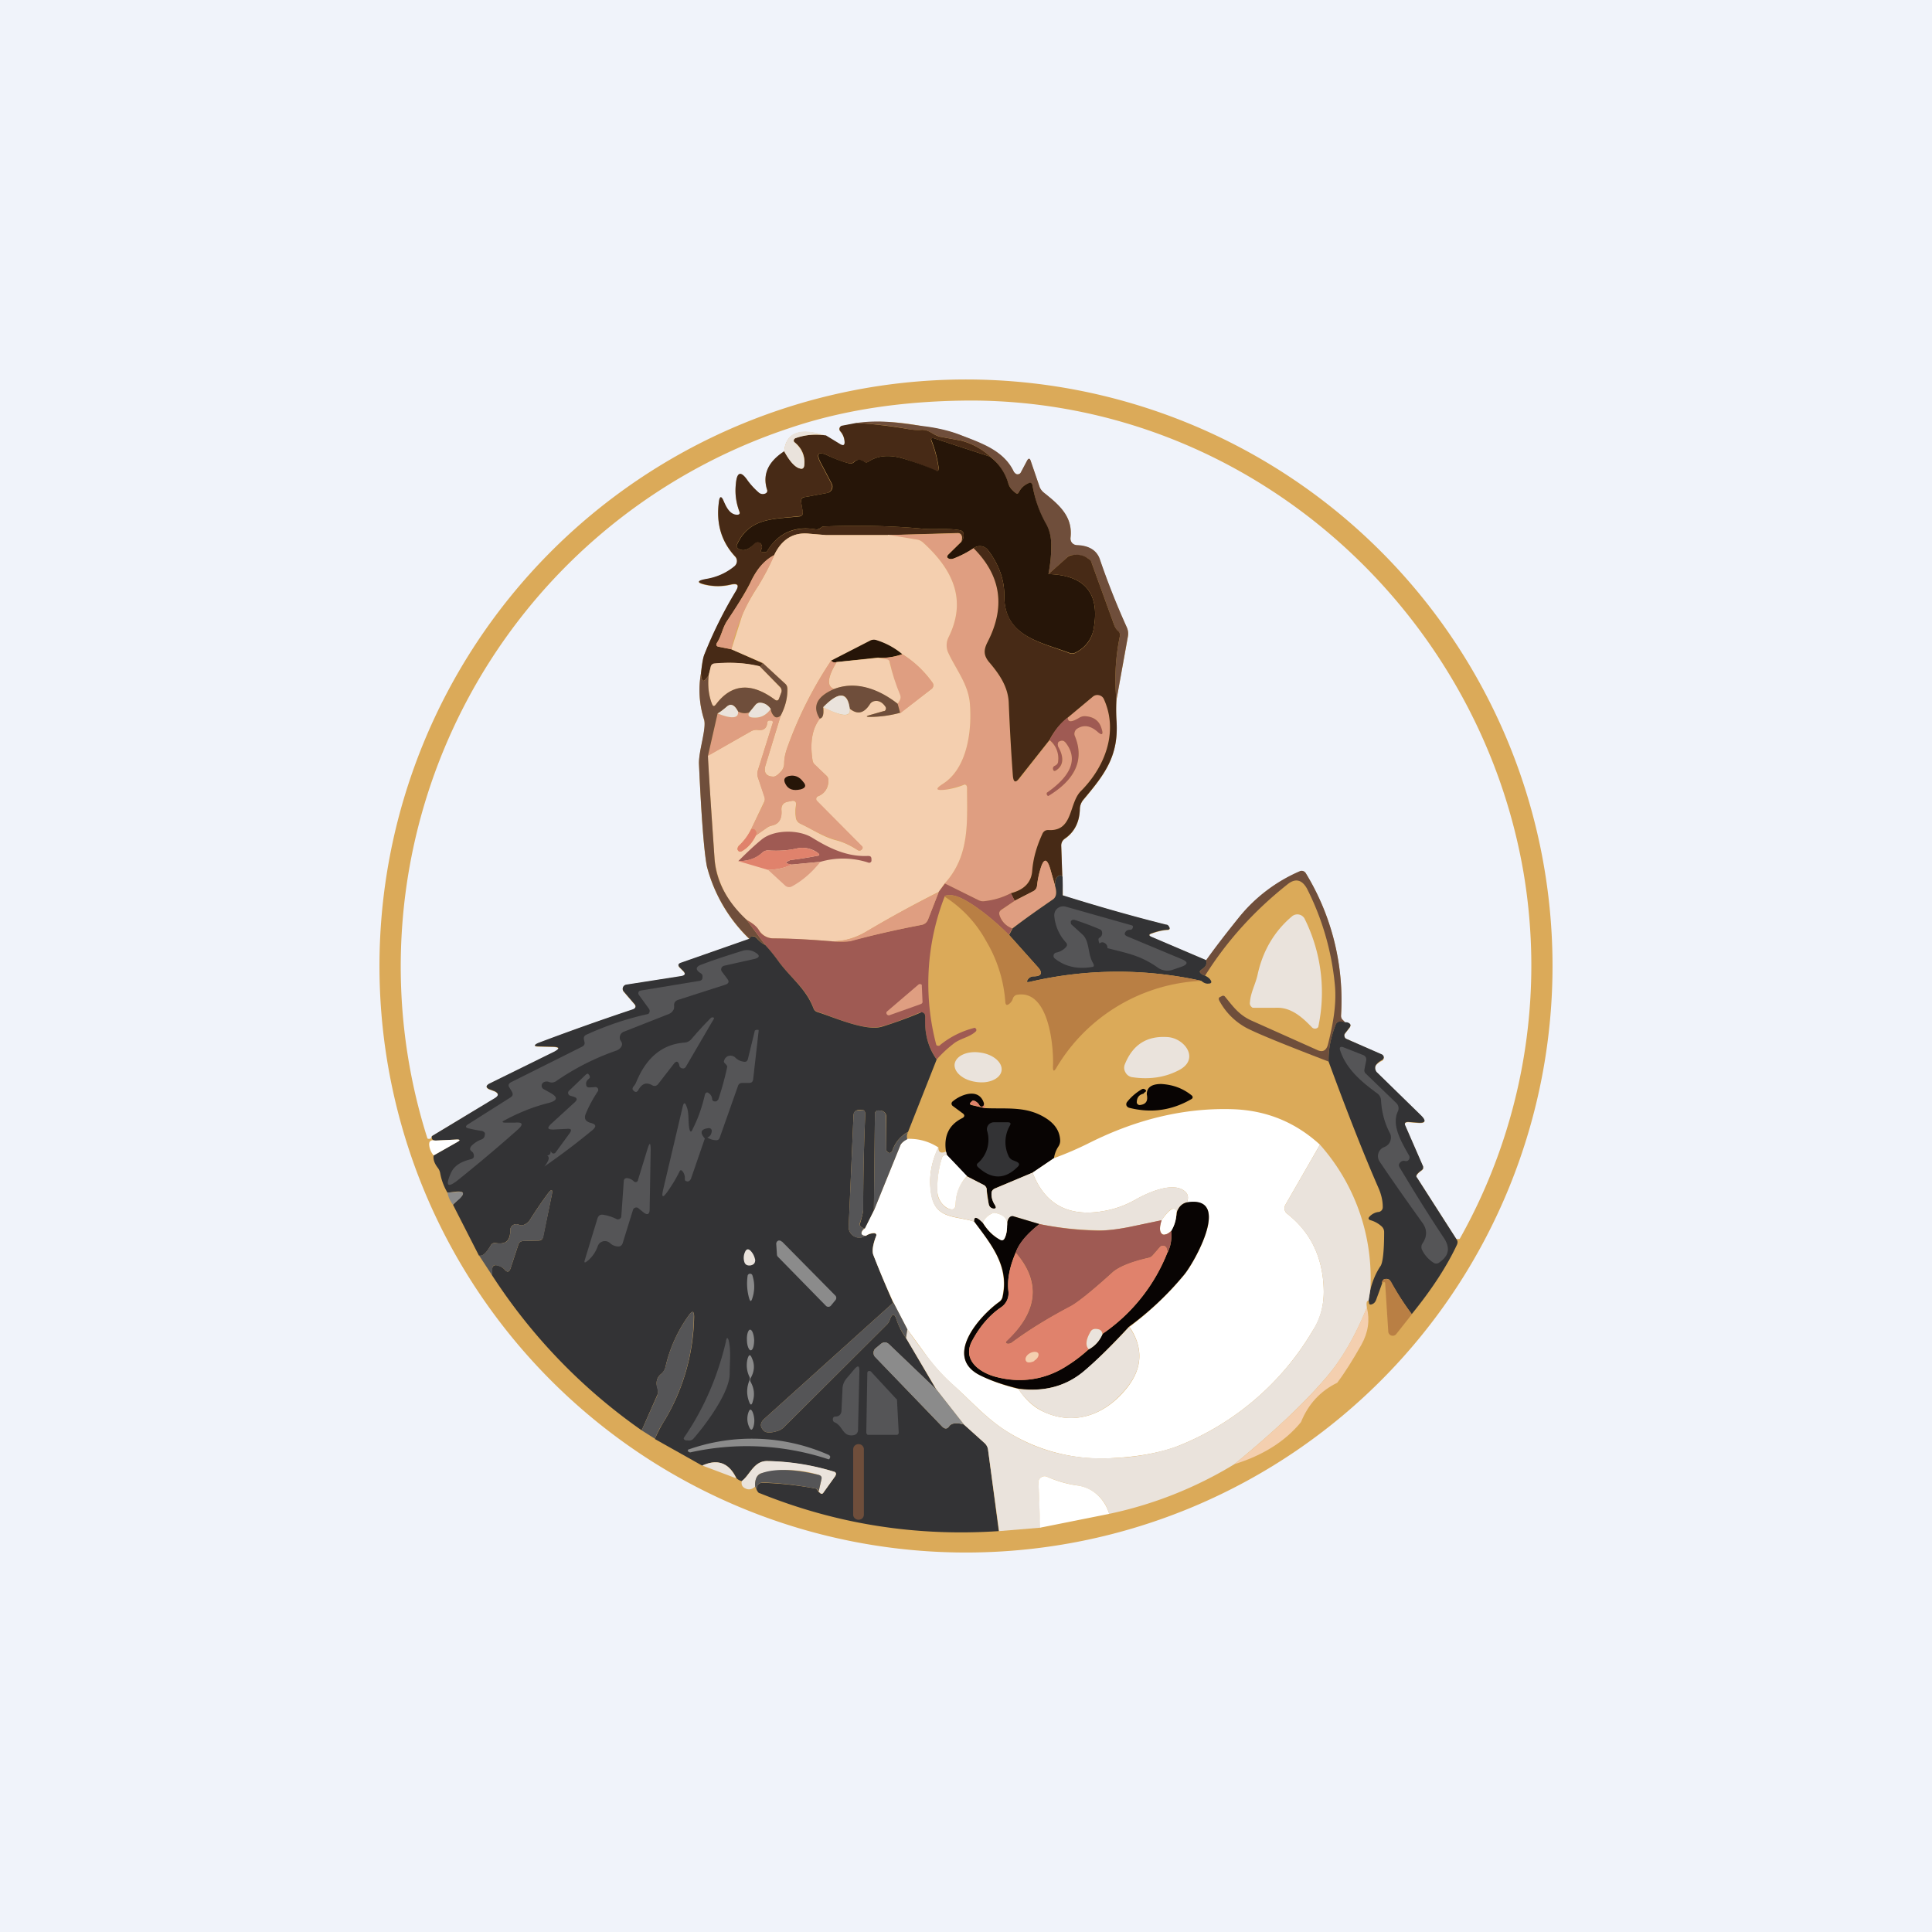 <!-- by TradingView --><svg width="56" height="56" viewBox="0 0 56 56" xmlns="http://www.w3.org/2000/svg"><path fill="#F0F3FA" d="M0 0h56v56H0z"/><path fill-rule="evenodd" d="M21.6 43.75a17 17 0 1 0 12.8-31.5 17 17 0 0 0-12.8 31.5Zm19.47-9.62 1.14 1.78a.27.27 0 0 0 .1 0 16.16 16.16 0 0 0 1.85-10.62c-1.3-7.59-7.91-13.63-15.95-13.68-1.96 0-3.74.26-5.33.8A16.44 16.44 0 0 0 12.39 33a.1.1 0 0 0 .05.01c.04 0 .06-.02.07-.07l1.83-1.1c.12-.07.12-.14 0-.2l-.16-.06c-.1-.05-.1-.1 0-.16l1.89-.93c.16-.09.15-.13-.03-.14l-.42-.01c-.15 0-.15-.04-.02-.1.9-.34 1.8-.66 2.73-.97.1-.03.12-.1.05-.17l-.3-.35a.12.12 0 0 1 .01-.17.12.12 0 0 1 .06-.03l1.6-.25c.11-.02.13-.07.05-.15l-.09-.09c-.07-.07-.06-.12.04-.15l1.97-.69a4.48 4.48 0 0 1-1.23-2.1c-.08-.41-.16-1.41-.23-2.98 0-.17.04-.4.09-.62.05-.26.1-.51.06-.65a2.8 2.8 0 0 1-.09-1.36c.03-.27.06-.45.1-.54.26-.65.56-1.25.91-1.83.1-.17.06-.23-.14-.19a1.6 1.6 0 0 1-.72.01c-.29-.06-.28-.12 0-.17.3-.05.58-.17.82-.37a.2.2 0 0 0 .07-.14.19.19 0 0 0-.05-.14c-.4-.43-.56-.96-.47-1.6.02-.15.07-.16.13-.02v.01c.08.16.18.4.39.4.07 0 .1-.03.07-.1-.1-.27-.13-.53-.1-.8.03-.35.15-.38.35-.08.1.13.2.24.33.35.05.03.1.04.16.02s.08-.07.06-.13c-.13-.44.04-.8.5-1.1.05-.55.45-.7 1.2-.46l.42.25c.1.06.14.03.13-.08a.5.5 0 0 0-.13-.3.1.1 0 0 1-.02-.09.1.1 0 0 1 .07-.06l.42-.08a5.83 5.83 0 0 1 1.93.09 4.8 4.8 0 0 1 1.21.3c.57.23 1.16.45 1.43 1.03a.1.1 0 0 0 .1.06l.05-.01a.1.1 0 0 0 .05-.04l.17-.32c.05-.1.09-.1.12 0l.26.76c.03.06.06.11.12.15.44.35.84.69.77 1.3a.2.2 0 0 0 .04.15.2.2 0 0 0 .15.07c.3.01.56.12.66.41.23.7.5 1.35.78 1.97.04.09.05.18.03.28l-.33 1.83c-.01.18-.01.37 0 .56.08 1.05-.33 1.58-.96 2.33a.44.44 0 0 0-.1.27c-.01.38-.16.67-.44.86a.23.23 0 0 0-.1.2l.05 1.44c.95.3 1.95.59 3 .85.03 0 .05.02.07.05.04.06.03.1-.05.1-.15.01-.3.05-.44.1-.1.03-.1.07 0 .11l1.58.67c.3-.42.62-.84.95-1.25a4.62 4.62 0 0 1 1.76-1.33.14.14 0 0 1 .17.06 7.07 7.07 0 0 1 1.02 4.13c0 .04.01.07.03.1l.1.1h.09c.06.04.07.08.03.14l-.14.18a.1.1 0 0 0 .04.14l1.03.46a.1.1 0 0 1 .06.09.1.1 0 0 1-.05.09.53.53 0 0 0-.17.12.15.15 0 0 0-.03.1c0 .04.02.08.04.11l1.29 1.26c.16.16.13.23-.1.21l-.27-.02c-.1 0-.12.04-.08.12l.51 1.17v.06l-.03.04c-.14.1-.19.17-.15.22Z" fill="#DBAA59"/><path d="M32.36 20.29a6.13 6.13 0 0 1 .1-1.85c.01-.05 0-.1-.05-.14a.45.45 0 0 1-.11-.17l-.66-1.82a.26.26 0 0 0-.1-.12.65.65 0 0 0-.46-.1c-.05 0-.1.02-.14.06l-.55.49c.05-.27.08-.52.08-.77.01-.26-.04-.49-.15-.67-.2-.35-.32-.72-.39-1.12-.01-.08-.06-.1-.13-.07a.55.55 0 0 0-.27.26c-.02.04-.05.05-.09.02a.53.53 0 0 1-.21-.27c-.1-.31-.27-.57-.52-.78a2 2 0 0 0-.85-.47l-.6-.11c-.22-.05-.32-.21-.55-.2-.12.01-.25 0-.37-.02-.5-.1-1.01-.15-1.52-.18.73-.1 1.27 0 1.93.09.42.05.8.14 1.12.27.6.23 1.24.45 1.52 1.06l.04.04a.1.1 0 0 0 .16-.03l.17-.32c.05-.1.09-.1.12 0l.26.76c.03.06.07.11.12.15.44.35.84.69.77 1.3a.2.2 0 0 0 .04.15.2.2 0 0 0 .15.07c.3.01.56.12.66.41.24.7.5 1.35.78 1.97.04.09.05.18.03.28l-.33 1.83Z" fill="#6F4E3B"/><path d="M24.82 12.26c.51.03 1.01.09 1.52.18.12.02.25.03.37.02.23-.01.33.15.54.2l.6.11a2 2 0 0 1 .86.47l-1.62-.53c-.1-.03-.12 0-.09.08a3.5 3.5 0 0 1 .21.82.07.07 0 0 1-.05.04h-.04a8.45 8.45 0 0 0-.98-.37c-.37-.1-.69-.08-.97.1-.04.03-.08.03-.13 0-.1-.07-.2-.07-.3.02a.14.14 0 0 1-.13.03c-.2-.05-.39-.12-.58-.21-.32-.16-.4-.08-.23.23l.3.57a.19.19 0 0 1-.13.27l-.65.12c-.07 0-.1.05-.1.13l.05.3c0 .08-.02.12-.1.12-.74.09-1.44.04-1.8.8-.03.07-.02.11.04.15.18.1.34-.03.46-.16a.12.12 0 0 1 .1-.04.12.12 0 0 1 .08.05c.04.05.05.1.02.16-.03.05-.02.08.04.08h.05c.03.01.06 0 .08-.03.31-.51.78-.72 1.4-.63.06.02.12 0 .16-.05a.12.12 0 0 1 .08-.03c.98-.04 1.91-.02 2.8.06.39.04.78-.02 1.15.05a.13.13 0 0 1 .1.1c.01.1-.01.17-.07.24a.3.3 0 0 0 .02-.16c-.01-.06-.05-.1-.12-.1l-2.02.06h-1.8l-.48-.04c-.46-.05-.8.16-1.02.62-.28.15-.51.41-.69.8a11 11 0 0 1-.67 1.1c-.14.21-.16.42-.29.63-.05.07-.03.12.06.13l.35.07.9.4c-.02.06-.05.09-.08.1-.42-.11-.86-.13-1.31-.08-.06 0-.1.04-.11.1l-.06.24-.08.1c-.05.07-.1.07-.12-.01a.5.5 0 0 1-.02-.17c.03-.27.06-.45.1-.54.26-.65.56-1.25.91-1.83.1-.17.06-.23-.14-.19a1.6 1.6 0 0 1-.72.01c-.28-.06-.28-.12 0-.17.3-.05.58-.17.82-.37a.2.2 0 0 0 .07-.14.19.19 0 0 0-.05-.14c-.4-.43-.56-.96-.47-1.6.02-.15.07-.16.13-.02.07.16.17.4.39.41.07 0 .1-.03.07-.1-.1-.27-.13-.53-.1-.8.03-.35.15-.38.35-.08.1.13.2.24.33.35.05.03.1.04.16.02s.09-.07.06-.13c-.13-.44.04-.8.5-1.1.17.3.32.47.46.5.07.02.1 0 .12-.08a.7.7 0 0 0-.28-.68.08.08 0 0 1-.02-.07.08.08 0 0 1 .05-.05c.25-.1.55-.12.88-.08l.41.25c.1.06.14.03.13-.08a.5.5 0 0 0-.13-.3.1.1 0 0 1 .05-.15l.42-.08Z" fill="#472A16"/><path d="M23.94 12.62a1.8 1.8 0 0 0-.88.08.08.08 0 0 0-.05.1l.02.02c.22.19.31.42.28.68-.01.07-.05.1-.12.08-.14-.03-.3-.2-.46-.5.05-.55.45-.7 1.2-.46Z" fill="#EAE3DC"/><path d="M28.7 13.24c.26.2.44.47.53.78.03.1.1.19.21.27.04.03.07.02.09-.02a.55.55 0 0 1 .27-.26c.07-.04.12-.01.13.07.07.4.2.77.4 1.12.1.18.15.4.14.67 0 .25-.03.5-.08.77 1.04.03 1.48.54 1.32 1.53a.95.95 0 0 1-.55.75.2.2 0 0 1-.17 0c-.87-.32-1.9-.49-1.88-1.67 0-.44-.15-.88-.47-1.3a.29.29 0 0 0-.16-.11.31.31 0 0 0-.26.05c-.18.12-.37.22-.58.3-.06.02-.1.02-.14 0-.06-.03-.06-.07-.01-.12l.37-.36a.29.29 0 0 0 .07-.23.12.12 0 0 0-.1-.11c-.37-.07-.76-.01-1.14-.05-.9-.08-1.83-.1-2.8-.06a.12.12 0 0 0-.09.03.18.18 0 0 1-.17.05c-.61-.1-1.08.12-1.39.63-.02.03-.05.04-.08.03h-.05c-.06 0-.07-.03-.04-.08.03-.06.02-.11-.02-.16a.12.12 0 0 0-.18 0c-.12.12-.28.25-.46.15-.06-.04-.07-.08-.04-.14.36-.77 1.06-.72 1.8-.8.08-.01.1-.05.1-.12l-.05-.3c0-.09.03-.13.1-.14l.65-.12a.2.2 0 0 0 .14-.1.19.19 0 0 0 0-.17l-.3-.57c-.17-.31-.1-.39.22-.23.2.09.39.16.58.21.05.02.1 0 .14-.03.09-.09.19-.1.3-.02.04.03.08.03.12 0 .28-.18.6-.2.97-.1a8.45 8.45 0 0 1 1.02.37.07.07 0 0 0 .05-.04v-.04a3.5 3.5 0 0 0-.2-.78c-.04-.09-.01-.11.08-.08l1.62.53Z" fill="#261508"/><path d="m27.86 15.7-.37.37c-.05.05-.05.09 0 .12.04.02.1.02.15 0 .21-.08.4-.18.58-.3.8.8.93 1.71.4 2.73-.11.22-.11.37.04.56.3.35.57.73.58 1.21.03.74.07 1.44.12 2.11.02.18.08.2.2.06l.86-1.1c.2.17.28.37.25.6 0 .07-.04.11-.1.14-.03.01-.05.04-.05.08 0 .07.04.08.1.05.26-.17.18-.47.05-.69a.1.1 0 0 1-.01-.06c0-.05.02-.08.05-.1.07-.03.13-.01.18.05.47.6-.09 1.13-.54 1.45-.02 0-.02.03 0 .05l.02.03h.02c.8-.47 1.05-1.05.76-1.73a.16.16 0 0 1 0-.11.17.17 0 0 1 .06-.1c.2-.12.4-.1.6.08.13.13.18.1.12-.08-.06-.22-.22-.34-.46-.36a.3.3 0 0 0-.18.04c-.23.14-.34.14-.34 0l.73-.61a.2.2 0 0 1 .17-.05.2.2 0 0 1 .14.11c.44.95.04 1.97-.66 2.68-.35.35-.22 1.16-.92 1.13-.04 0-.08 0-.12.03a.2.2 0 0 0-.08.09c-.16.34-.26.7-.29 1.05-.03.34-.23.56-.62.66-.25.13-.5.2-.76.23-.06.01-.11 0-.16-.02l-1-.49c.74-.8.65-1.8.65-2.79a.08.08 0 0 0-.03-.07.09.09 0 0 0-.08 0c-.17.06-.34.1-.52.14-.28.04-.3-.02-.07-.17.71-.45.85-1.55.78-2.35-.05-.53-.4-.97-.62-1.44a.52.52 0 0 1 0-.45c.55-1.1.12-1.98-.74-2.76a.33.33 0 0 0-.17-.08l-.84-.13 2.02-.05c.07 0 .1.03.12.1 0 .04 0 .09-.02.15Z" fill="#DF9E81"/><path d="m25.74 15.5.84.14c.07.01.12.04.17.08.86.78 1.29 1.66.74 2.76a.52.52 0 0 0 0 .45c.22.47.57.9.62 1.44.07.8-.07 1.9-.78 2.35-.23.15-.21.2.07.17a2.27 2.27 0 0 0 .56-.15.08.08 0 0 1 .06.04l.01.04c0 1 .09 1.98-.65 2.79l-.17.24c-.73.37-1.44.76-2.13 1.17-.36.2-.74.3-1.15.25-.51-.04-1.02-.06-1.52-.07a.5.5 0 0 1-.41-.24.92.92 0 0 0-.35-.29 2.7 2.7 0 0 1-.94-1.8l-.2-2.96 1.27-.72a.32.32 0 0 1 .2-.03c.16.02.25-.06.26-.22a.06.06 0 0 1 .02-.04.06.06 0 0 1 .05-.02h.05a.05.05 0 0 1 .04.03.05.05 0 0 1 0 .04l-.43 1.37a.33.33 0 0 0 0 .22l.19.55c.02.06.01.12-.02.17l-.37.78c-.09.18-.2.34-.36.48a.12.12 0 0 0-.03.06.1.1 0 0 0 0 .05c.03.06.07.07.12.04.18-.1.31-.25.4-.45l.32-.22a.4.4 0 0 1 .15-.07c.21-.04.3-.2.28-.46 0-.12.05-.2.17-.23l.1-.02c.12-.03.17.02.15.13-.02.11-.02.24 0 .37a.23.23 0 0 0 .14.16c.34.16.64.37 1 .47.22.05.43.15.65.29.03.02.07.02.1 0 .05-.04.06-.08.01-.12l-1.29-1.3a.08.08 0 0 1-.02-.08.08.08 0 0 1 .05-.06.46.46 0 0 0 .3-.47c0-.05-.02-.1-.06-.13l-.32-.3a.25.25 0 0 1-.08-.16c-.08-.52 0-.92.22-1.2.08 0 .11-.12.1-.32.55.28.8.3.76.04.22.18.41.14.58-.13a.2.2 0 0 1 .14-.09c.12-.02.23.04.32.16a.09.09 0 0 1 .01.08.09.09 0 0 1-.06.05l-.42.12c-.1.03-.1.04 0 .05.3 0 .6-.04.9-.12l.9-.69a.13.13 0 0 0 .03-.18 3.12 3.12 0 0 0-.88-.83 2.1 2.1 0 0 0-.76-.4.23.23 0 0 0-.17.01l-1.13.58a11.4 11.4 0 0 0-1.28 2.55c-.05.15-.08.29-.08.42 0 .09-.03.16-.08.23-.1.11-.18.17-.25.16-.2-.01-.27-.13-.21-.33l.44-1.44c.14-.27.2-.53.2-.78a.21.21 0 0 0-.08-.15l-.65-.6-.9-.39.31-.97c.08-.21.23-.5.47-.87.17-.28.33-.58.46-.89.22-.46.56-.67 1.02-.62l.49.04h1.79Z" fill="#F4CFAF"/><path d="m30.39 16.64.55-.49a.27.27 0 0 1 .14-.06c.17-.03.33 0 .46.1.05.03.09.07.1.12l.66 1.82c.03.07.06.12.12.17.04.04.05.09.04.14a6.13 6.13 0 0 0-.1 1.85c-.01.18-.01.37 0 .56.08 1.05-.33 1.58-.96 2.33a.44.44 0 0 0-.1.27c-.01.38-.16.67-.44.86a.24.24 0 0 0-.1.2l.05 1.44-.01-.5c0-.07-.04-.09-.1-.07a.15.15 0 0 0-.07.05c-.03.03-.05.12-.05.24l-.13-.46c-.1-.35-.2-.35-.3 0a2.7 2.7 0 0 0-.09.45.2.2 0 0 1-.1.17l-.55.28-.11-.22c.39-.1.6-.32.62-.66.03-.36.13-.7.29-1.05a.2.2 0 0 1 .08-.1.22.22 0 0 1 .12-.02c.7.03.57-.78.92-1.13.7-.7 1.1-1.73.66-2.68a.2.2 0 0 0-.14-.1.2.2 0 0 0-.17.04l-.73.61c-.2.16-.38.37-.53.65l-.87 1.1c-.11.15-.17.13-.19-.05-.05-.67-.09-1.37-.12-2.1-.01-.49-.28-.87-.58-1.22-.15-.19-.15-.34-.04-.56.53-1.02.4-1.93-.4-2.73a.31.31 0 0 1 .26-.05c.06.01.12.05.16.11.32.42.47.86.47 1.3-.01 1.18 1.01 1.35 1.88 1.68a.2.2 0 0 0 .17 0c.32-.16.5-.41.55-.76.16-.99-.28-1.5-1.32-1.53Z" fill="#472A16"/><path d="M22.44 16.1c-.13.3-.29.6-.46.88a5.07 5.07 0 0 0-.78 1.84l-.35-.07c-.09-.01-.11-.06-.06-.13.13-.2.15-.42.29-.63.36-.55.59-.91.67-1.1.18-.39.4-.65.69-.8Z" fill="#DF9E81"/><path d="M26.15 18.96c-.22.08-.45.12-.7.1l-1.2.13c-.06.02-.12.01-.16-.04l1.13-.58a.23.23 0 0 1 .17-.02c.26.08.52.21.76.41Z" fill="#261508"/><path d="M26.15 18.96c.33.2.63.48.88.83a.13.13 0 0 1-.03.18l-.9.7-.08-.27.06-.1a.17.17 0 0 0 0-.16 4.74 4.74 0 0 1-.28-.93.12.12 0 0 0-.11-.1l-.24-.04c.25.01.48-.03.7-.1Z" fill="#DF9E81"/><path d="m25.45 19.07.24.04c.06 0 .1.04.1.1.07.3.17.62.3.93.02.05.02.1-.01.16l-.06.1c-.52-.4-1.2-.68-1.84-.43-.22-.07-.2-.33.07-.78l1.2-.12Z" fill="#F4CFAF"/><path d="M24.1 19.15c.03.05.09.06.15.04-.27.45-.3.71-.07.78-.5.22-.64.5-.41.86-.22.27-.3.67-.22 1.2 0 .05.03.1.08.14l.32.31c.04.04.06.08.06.13 0 .23-.1.39-.3.47a.08.08 0 0 0-.05.06.08.08 0 0 0 .02.07l1.3 1.31c.04.04.03.08-.02.12-.03.02-.07.02-.1 0a2.28 2.28 0 0 0-.64-.3c-.37-.1-.67-.3-1.01-.46a.23.23 0 0 1-.13-.16 1.03 1.03 0 0 1 0-.37c.01-.12-.04-.16-.15-.13l-.1.02c-.13.03-.19.1-.18.23.03.26-.07.42-.28.46a.4.4 0 0 0-.15.07l-.31.22c.03-.06.02-.11-.02-.16-.03-.03-.06-.04-.12-.02l.38-.78a.22.22 0 0 0 0-.17l-.18-.55a.33.33 0 0 1 0-.22l.43-1.37a.05.05 0 0 0-.04-.06h-.05a.06.06 0 0 0-.06.02l-.01.03c-.01.16-.1.24-.26.22-.07-.01-.14 0-.2.03l-1.26.72.28-1.23c.42.17.62.14.59-.06.1.06.2.07.33.03-.06.1 0 .14.14.15.2.01.35-.07.48-.25.01.1.05.17.11.22.05.04.11.03.18-.03l-.44 1.44c-.06.2 0 .32.21.33.07.01.15-.05.25-.16a.34.34 0 0 0 .08-.23c0-.13.03-.27.08-.42.32-.9.75-1.76 1.28-2.55Z" fill="#DF9E81"/><path d="m22.02 19.31.58.6c.05.05.07.1.04.18l-.06.16c-.03.06-.06.07-.12.03-.69-.51-1.26-.46-1.71.14-.05.06-.08.06-.11-.01-.1-.25-.13-.53-.1-.83l.06-.25a.12.12 0 0 1 .1-.1c.46-.04.9-.02 1.32.08Z" fill="#F4CFAF"/><path d="m22.1 19.21.65.6c.05.04.07.09.07.15.01.25-.05.51-.19.78-.07.06-.13.07-.18.03a.35.35 0 0 1-.11-.22.39.39 0 0 0-.29-.18.17.17 0 0 0-.15.06l-.18.22a.4.4 0 0 1-.33-.03c-.1-.19-.2-.23-.32-.14a1.8 1.8 0 0 1-.27.2l-.28 1.23c.05.96.12 1.94.19 2.96.04.66.36 1.26.94 1.8l.53.72a.65.65 0 0 1-.24-.2.14.14 0 0 0-.14-.05.1.1 0 0 0-.08.07 4.48 4.48 0 0 1-1.23-2.1c-.08-.41-.16-1.41-.23-2.98-.01-.36.22-1.02.15-1.27a2.8 2.8 0 0 1-.09-1.36c0 .07 0 .12.02.17.03.08.07.08.12.01l.08-.1c-.03.3 0 .58.1.83.03.07.06.07.11.01.45-.6 1.02-.65 1.71-.14.05.04.1.03.12-.03l.06-.16a.16.16 0 0 0-.04-.19l-.58-.59c.03 0 .06-.03.08-.1ZM26.02 20.4l.07.26c-.29.08-.59.12-.89.12-.1 0-.1-.02 0-.05l.42-.12c.02 0 .03 0 .04-.02a.09.09 0 0 0 0-.11c-.08-.12-.19-.18-.3-.16a.2.2 0 0 0-.15.1c-.17.26-.36.3-.58.12-.06-.5-.32-.5-.77-.04.02.2 0 .31-.1.33-.22-.35-.09-.64.42-.86.65-.25 1.32.02 1.84.43Z" fill="#6F4E3B"/><path d="M24.63 20.54c.04.25-.21.24-.77-.04.45-.46.7-.45.77.04ZM22.34 20.55c-.13.18-.29.26-.48.25-.15 0-.2-.06-.14-.15l.18-.22a.17.17 0 0 1 .15-.06c.12.01.21.07.29.18ZM21.39 20.62c.03.2-.17.23-.59.06.05-.02.14-.09.27-.2.11-.1.22-.05.32.14Z" fill="#EAE3DC"/><path d="M30.42 21.45c.15-.28.32-.5.53-.65 0 .14.11.14.34 0a.3.3 0 0 1 .18-.04c.24.02.4.14.46.36.06.18.01.21-.13.08-.2-.17-.4-.2-.59-.07a.17.17 0 0 0-.06.09.16.16 0 0 0 0 .1c.29.69.03 1.27-.76 1.75h-.02l-.03-.04v-.05c.46-.32 1.02-.85.55-1.45-.05-.06-.1-.08-.18-.04-.03 0-.05.04-.05.1l.01.05c.13.22.21.52-.06.69-.05.03-.08.02-.09-.05 0-.04.02-.07.05-.08.06-.03.1-.07.1-.13a.68.68 0 0 0-.25-.62Z" fill="#9F5A53"/><path d="M22.88 22.49c.15-.03.29.02.4.17.1.11.07.18-.07.22-.22.05-.36 0-.44-.15-.07-.13-.04-.2.1-.24Z" fill="#261508"/><path d="M21.77 24.04c.06-.02.1-.01.12.02.04.05.05.1.02.16-.1.2-.23.35-.4.45-.06.03-.1.02-.13-.04a.1.1 0 0 1 0-.05l.03-.06c.15-.14.27-.3.36-.48Z" fill="#E0826C"/><path d="m23.78 24.98-.83.08-.1-.02c-.08-.02-.08-.05 0-.08a.3.3 0 0 0 .05-.03 10.73 10.73 0 0 0 .77-.12c.1-.01.1-.04.02-.1a.75.75 0 0 0-.58-.12c-.26.06-.54.08-.83.06a.24.24 0 0 0-.18.06c-.18.17-.4.25-.7.25.23-.23.45-.44.67-.62.36-.3 1.08-.3 1.47-.06.5.31 1.02.56 1.62.53.07 0 .1.02.1.1v.05c-.02.04-.05.06-.1.04a2.35 2.35 0 0 0-1.38-.02Z" fill="#9F5A53"/><path d="M22.95 25.06c-.21.1-.44.15-.7.15l-.85-.25c.3 0 .52-.09.7-.25a.24.24 0 0 1 .18-.06c.3.02.57 0 .83-.06.2-.04.38 0 .58.12.08.06.07.09-.03.1a10.8 10.8 0 0 1-.76.12.31.31 0 0 1-.06.03c-.07.03-.07.06.01.08l.1.02Z" fill="#E0826C"/><path d="M23.78 24.98c-.24.3-.51.54-.82.71a.17.17 0 0 1-.2-.02l-.5-.46c.25 0 .48-.05.69-.15l.83-.08ZM30.58 25.67c.06.2.04.33-.06.4-.4.27-.78.55-1.18.84a.6.6 0 0 1-.37-.4c-.02-.05 0-.1.05-.13l.39-.27.54-.28a.2.2 0 0 0 .11-.17c.02-.16.05-.31.09-.44.1-.36.2-.36.3 0l.13.45Z" fill="#DF9E81"/><path d="M39 29.63a.45.45 0 0 0-.17-.01c-.06 0-.1.03-.12.09-.14.37-.21.72-.2 1.06-1.25-.48-2.04-.8-2.37-.97a1.93 1.93 0 0 1-.8-.8c-.02-.04-.02-.08.02-.1l.06-.03a.07.07 0 0 1 .08.01c.24.29.4.53.77.7l1.9.85c.16.08.27.03.32-.15.14-.56.26-1.16.2-1.75a7.77 7.77 0 0 0-.81-2.78c-.15-.26-.34-.3-.57-.11-.97.77-1.76 1.65-2.38 2.64-.08-.03-.13-.06-.15-.1 0-.02.02-.06.08-.1.1-.07.13-.16.1-.25.3-.42.63-.84.96-1.25a4.61 4.61 0 0 1 1.76-1.33.14.14 0 0 1 .17.06 7.07 7.07 0 0 1 1.02 4.13c0 .04.01.07.03.1l.1.1Z" fill="#6F4E3B"/><path d="M30.8 25.95c.96.3 1.96.59 3 .85.04 0 .06.02.08.05.04.06.03.1-.05.1-.15.01-.3.05-.44.1-.1.03-.1.07 0 .11l1.57.67c.03.1 0 .18-.1.25-.06.04-.09.08-.08.1.02.04.07.07.15.1.08.04.13.08.16.13.04.06.02.1-.06.1-.07.01-.14-.02-.21-.08a11.2 11.2 0 0 0-4.97.03c-.1.02-.1 0-.05-.08a.2.2 0 0 1 .17-.08c.22 0 .26-.1.12-.26l-.84-.94.1-.19c.39-.3.78-.57 1.17-.84.1-.07.12-.2.06-.4 0-.12.02-.2.05-.24a.15.15 0 0 1 .07-.05c.06-.02.1 0 .1.06v.51Z" fill="#333335"/><path d="m27.39 25.61.99.49c.05.02.1.03.16.02.26-.03.51-.1.76-.23l.11.22-.4.27c-.04.04-.06.08-.04.14a.6.6 0 0 0 .37.39l-.1.19c-.3-.32-1.23-1.13-1.67-1.15-.12 0-.18 0-.19.04a6.95 6.95 0 0 0-.24 4.3.08.08 0 0 0 .08.02c.01 0 .02 0 .03-.02a2.55 2.55 0 0 1 1.01-.5l.03.03a.06.06 0 0 1-.01.08c-.18.17-.46.2-.65.36a3.4 3.4 0 0 0-.48.45 1.9 1.9 0 0 1-.33-1.24.12.12 0 0 0-.05-.1.12.12 0 0 0-.11-.02c-.38.16-.74.3-1.1.4-.48.15-1.4-.27-1.88-.43a.15.15 0 0 1-.1-.1c-.2-.55-.63-.85-.98-1.31a6.9 6.9 0 0 0-.42-.52l-.53-.72c.18.1.3.2.35.3a.49.49 0 0 0 .41.23c.5 0 1 .03 1.52.07.38.03.63.03.73 0a30.3 30.3 0 0 1 2.04-.46c.1-.02.16-.07.2-.16l.31-.8.18-.24Z" fill="#9F5A53"/><path d="m27.21 25.86-.31.79a.24.24 0 0 1-.2.16c-.67.13-1.35.28-2.04.47-.1.02-.35.02-.73 0 .41.03.8-.05 1.15-.26.69-.41 1.4-.8 2.13-1.16Z" fill="#DF9E81"/><path d="m29.25 27.1.84.94c.14.16.1.25-.12.26a.2.2 0 0 0-.17.08c-.06.07-.04.1.05.08a11.2 11.2 0 0 1 4.97-.03 5.16 5.16 0 0 0-4.2 2.52c-.07.12-.1.1-.1-.02.03-.54-.1-2.22-1.01-2.1a.16.16 0 0 0-.15.11.31.31 0 0 1-.11.16c-.07.05-.1.03-.11-.05a3.99 3.99 0 0 0-.56-1.78 3.5 3.5 0 0 0-1.2-1.28c.01-.03.07-.05.2-.04.43.02 1.36.83 1.67 1.15Z" fill="#B97F44"/><path d="M32.1 27.48c0-.07-.03-.12-.09-.15-.05-.03-.1-.02-.14.02-.04-.1-.04-.15 0-.17a.15.15 0 0 0 .04-.23 8.86 8.86 0 0 0-.77-.29c-.04 0-.07 0-.1.04a.08.08 0 0 0 0 .05c0 .02 0 .04.02.05l.33.3c.2.21.13.55.3.83.03.06.02.1-.05.1-.43.07-.78-.02-1.07-.25a.1.1 0 0 1-.03-.1.1.1 0 0 1 .08-.07.5.5 0 0 0 .27-.15c.05-.05.05-.1 0-.15a1.3 1.3 0 0 1-.33-.75.26.26 0 0 1 .09-.23.27.27 0 0 1 .24-.05l1.91.54c.04.01.05.04.03.08a.07.07 0 0 1-.07.05c-.05 0-.09.01-.12.04-.06.07-.05.11.03.15l1.58.66c.19.08.19.15 0 .22l-.26.09a.48.48 0 0 1-.44-.07c-.5-.35-.88-.41-1.46-.56Z" fill="#555557"/><path d="M36.45 28.26c.15-.7.49-1.27 1-1.7a.24.24 0 0 1 .36.06 4.8 4.8 0 0 1 .4 3.15.12.12 0 0 1-.13.04.12.12 0 0 1-.06-.04c-.27-.28-.59-.57-1.01-.56a35.8 35.8 0 0 1-.7 0 .16.16 0 0 1-.08-.1.15.15 0 0 1 0-.06c.02-.28.16-.52.22-.79Z" fill="#EAE3DC"/><path d="M22.18 27.39c.15.16.29.34.42.52.35.46.77.76.98 1.32.02.05.05.08.1.1.48.15 1.4.57 1.88.43a11.77 11.77 0 0 0 1.15-.42.12.12 0 0 1 .1.07l.01.06c-.03.47.08.89.33 1.24l-.83 2.1a.95.95 0 0 0-.46.56l-.03.03a.08.08 0 0 1-.04.02c-.03 0-.06-.02-.08-.05a.06.06 0 0 1-.02-.03v-.97c0-.1-.06-.16-.16-.18h-.05a.1.1 0 0 0-.11.05.1.1 0 0 0-.01.05l-.03 2.8-.26.52c-.12-.03-.16-.08-.14-.15.06-.2.09-.34.09-.4 0-.95.02-1.87.06-2.76 0-.1-.04-.14-.13-.13h-.07c-.09.02-.13.06-.14.15l-.14 3.23a.3.3 0 0 0 .15.28.31.31 0 0 0 .3.01l.05-.02a.42.42 0 0 1 .23-.07c.06 0 .09.03.06.09-.1.25-.12.44-.07.55.16.41.35.87.57 1.37l-3.74 3.37c-.12.11-.13.23 0 .35.06.05.18.06.38 0a.46.46 0 0 0 .2-.12l2.97-2.96a.36.36 0 0 0 .09-.14c.07-.2.14-.2.2 0 .07.2.16.38.27.52l.88 1.5-1.37-1.31c-.08-.08-.17-.08-.25 0l-.15.12a.17.17 0 0 0 0 .24l1.94 2.02c.08.08.15.07.21-.02.07-.08.2-.1.42-.04l.6.54c.06.06.1.12.1.2l.31 2.35c-2.4.16-4.7-.2-6.93-1.1-.03 0-.06-.04-.09-.1 0-.14.07-.21.2-.2a10.13 10.13 0 0 1 1.53.17l.06.08.04.04c.04.04.08.04.11-.01l.33-.46c.06-.08.04-.13-.05-.15a7.42 7.42 0 0 0-1.89-.3c-.41-.02-.52.4-.76.58a.32.32 0 0 1-.15-.08c-.22-.45-.55-.57-1-.37l-1.37-.77c.07-.16.15-.32.24-.47.58-.93.88-2 .9-3.07 0-.17-.05-.19-.15-.05a4.1 4.1 0 0 0-.68 1.5.36.36 0 0 1-.12.2c-.13.1-.17.25-.11.42.02.07.02.14-.01.2l-.45 1.02a16.26 16.26 0 0 1-4.34-4.5v-.16c.01-.1.06-.15.17-.12.08.02.14.06.19.11.08.1.14.09.18-.03l.22-.67c.02-.08.08-.12.16-.12l.43-.01c.07 0 .12-.04.13-.11l.25-1.2c.04-.19 0-.2-.12-.04-.17.23-.34.48-.51.75a.37.37 0 0 1-.17.14.18.18 0 0 1-.15 0 .18.18 0 0 0-.17.01.17.17 0 0 0-.08.15c0 .3-.13.42-.42.37a.13.13 0 0 0-.14.06c-.14.25-.26.34-.35.3l-.75-1.47.18-.18c.17-.15.14-.22-.09-.2l-.25.03a1.7 1.7 0 0 1-.21-.56.36.36 0 0 0-.07-.16c-.1-.13-.14-.25-.12-.36l.7-.4c.07-.04.07-.06-.03-.06l-.62.03c-.08 0-.12-.05-.1-.13l1.82-1.1c.12-.07.12-.14 0-.2l-.16-.06c-.1-.05-.1-.1 0-.16l1.89-.93c.16-.09.15-.13-.03-.14l-.42-.01c-.15 0-.15-.04-.02-.1.9-.34 1.8-.66 2.73-.97.1-.03.12-.1.05-.17l-.3-.35a.12.12 0 0 1 .01-.17.12.12 0 0 1 .06-.03l1.6-.25c.11-.02.13-.07.05-.15l-.09-.09c-.07-.07-.06-.12.04-.15l1.97-.69a.1.1 0 0 1 .08-.07c.06 0 .1.01.14.06.07.08.15.15.24.19Z" fill="#333335"/><path d="M14.65 32.54h.28c.22-.02.25.05.08.2-.55.49-1.11.96-1.68 1.42-.36.3-.44.23-.25-.18.09-.19.28-.31.57-.38.08-.02.1-.07.08-.14a.14.14 0 0 0-.05-.08c-.07-.05-.07-.1-.01-.17a.76.76 0 0 1 .28-.18c.06-.02.1-.07.1-.13.02-.05 0-.09-.08-.12a3.2 3.2 0 0 1-.37-.07c-.12-.02-.12-.07-.02-.13l1.2-.76c.09-.05.1-.11.05-.19l-.06-.1c-.05-.07-.03-.12.04-.16l2.06-1.03c.06-.03.09-.08.07-.14l-.01-.05c-.02-.08 0-.13.07-.16a8.89 8.89 0 0 1 1.79-.6.11.11 0 0 0 .02-.15l-.29-.4a.08.08 0 0 1 .02-.12l.04-.01 1.7-.28c.05-.01.08-.04.08-.09.01-.06 0-.1-.05-.13-.16-.1-.15-.19.02-.25.37-.14.77-.27 1.19-.4a.44.44 0 0 1 .36.04c.16.09.15.16-.03.2l-.85.19a.12.12 0 0 0-.09.07.11.11 0 0 0 .02.11l.15.2c.06.08.05.13-.05.17l-1.37.44c-.09.03-.13.09-.12.18 0 .04 0 .08-.02.11a.25.25 0 0 1-.13.12l-1.32.52a.18.18 0 0 0-.1.12.17.17 0 0 0 .03.15c.04.06.04.11 0 .17a.27.27 0 0 1-.13.1 7.2 7.2 0 0 0-1.74.88.22.22 0 0 1-.22.03.18.18 0 0 0-.15.01.11.11 0 0 0-.06.1.11.11 0 0 0 .06.1l.18.1c.24.13.23.23-.04.3-.44.11-.86.28-1.27.5-.09.04-.08.07.02.07Z" fill="#555557"/><path d="m26.7 29.1-.9.32a.07.07 0 0 1-.1-.03.06.06 0 0 1 .02-.08l.9-.77a.07.07 0 0 1 .1.01v.04l.02.45a.06.06 0 0 1-.05.06Z" fill="#DF9E81"/><path d="M19.69 30.88c-.03-.13-.09-.14-.17-.03l-.45.58c-.05.05-.1.06-.16.03-.17-.1-.3-.06-.41.14-.04.06-.08.07-.14.01-.04-.04-.03-.08.02-.14a.34.34 0 0 0 .06-.1c.29-.71.75-1.1 1.4-1.15a.29.29 0 0 0 .2-.1c.17-.2.35-.4.56-.61a.07.07 0 0 1 .06-.02h.02c.02.02.02.04 0 .06l-.8 1.37c-.03.05-.07.06-.13.04a.1.1 0 0 1-.06-.08Z" fill="#555557"/><path d="M39 29.63c.03 0 .06 0 .09.02.06.03.07.07.03.13l-.14.18a.1.1 0 0 0-.01.08.1.1 0 0 0 .05.07l1.03.45a.1.1 0 0 1 .06.09.1.1 0 0 1-.06.08.52.52 0 0 0-.16.13.15.15 0 0 0-.03.1c0 .04.02.08.04.11l1.29 1.26c.16.16.13.23-.1.21l-.27-.02c-.1 0-.12.04-.08.12l.51 1.17v.06l-.03.04c-.14.1-.2.17-.15.22l1.14 1.78c.04.05.05.1.02.17-.3.64-.74 1.31-1.31 2.01a8.44 8.44 0 0 1-.64-.99.16.16 0 0 0-.12-.03.16.16 0 0 0-.06.02 37.36 37.36 0 0 1-.21.58c-.03.08-.07.12-.14.14-.04.01-.06 0-.07-.05 0-.02 0-.04-.02-.06l.06-.32c.07-.27.17-.5.3-.69.06-.1.1-.42.1-.97a.22.22 0 0 0-.07-.17.8.8 0 0 0-.32-.18c-.07-.02-.08-.06-.03-.11a.43.43 0 0 1 .25-.13c.04 0 .07-.02.1-.05a.15.15 0 0 0 .03-.1c0-.17-.04-.36-.13-.56-.42-.96-.9-2.18-1.44-3.65-.01-.34.06-.69.2-1.06a.14.14 0 0 1 .12-.1c.05 0 .1 0 .16.02Z" fill="#333335"/><path d="M20.5 32.97c.07-.02.12-.08.13-.18a.08.08 0 0 0-.06-.09h-.04c-.22.03-.25.13-.1.3l-.4 1.16a.15.15 0 0 1-.07.08.06.06 0 0 1-.05 0c-.04 0-.06-.02-.06-.07a.3.3 0 0 0-.06-.21c-.04-.06-.08-.05-.1.01-.1.2-.22.4-.35.58-.13.18-.17.16-.12-.06l.57-2.42c.03-.12.07-.12.11 0 .08.19.04.44.08.64.02.11.06.12.1.01.16-.31.27-.64.35-.98.02-.08.07-.1.13-.04a.2.2 0 0 1 .08.14c0 .07.05.1.13.08l.05-.05a8.84 8.84 0 0 0 .26-.95.16.16 0 0 0-.04-.07.6.6 0 0 0-.04-.04.06.06 0 0 1-.01-.07.19.19 0 0 1 .16-.14.21.21 0 0 1 .17.06c.06.06.14.1.22.11.07.02.12 0 .14-.08l.2-.82.04-.02h.05c.02 0 .02.01.02.03l-.16 1.41c-.01.07-.05.1-.12.1h-.2c-.06 0-.1.03-.12.09l-.53 1.5c-.02.05-.05.07-.1.07a.5.5 0 0 1-.26-.08Z" fill="#555557"/><path d="M33.84 30.06c.5.03.95.64.33.96-.4.21-.86.28-1.37.2a.27.27 0 0 1-.18-.14.26.26 0 0 1-.02-.22c.23-.58.64-.84 1.24-.8Z" fill="#EAE3DC"/><path d="m39.6 31.13.87.84a.21.21 0 0 1 .05.24c-.2.41.12.92.32 1.28a.11.11 0 0 1-.05.16.11.11 0 0 1-.07 0 .14.14 0 0 0-.14.05c-.04.04-.04.09-.01.14.43.72.86 1.41 1.3 2.07.17.28.12.5-.16.69a.14.14 0 0 1-.16 0 .92.92 0 0 1-.33-.37.19.19 0 0 1 .02-.2c.13-.2.13-.4-.02-.6-.43-.6-.84-1.18-1.23-1.76a.28.28 0 0 1 .13-.42c.1-.04.17-.11.19-.22a.27.27 0 0 0-.02-.18c-.16-.3-.24-.62-.26-.95a.26.26 0 0 0-.1-.2c-.45-.33-.9-.7-1.08-1.24-.04-.1 0-.14.1-.1l.56.22c.07.03.1.08.09.16l-.05.25c-.01.06 0 .1.05.14Z" fill="#555557"/><path d="M28.29 31.36c.37.06.7-.09.74-.32.04-.24-.24-.48-.61-.53-.38-.06-.71.09-.75.33-.03.23.24.47.62.52Z" fill="#EAE3DC"/><path d="M15.86 33.49c.08 0 .11-.06.1-.16 0 .04.02.06.03.08l.03.02a.07.07 0 0 0 .08-.02l.41-.56c.07-.1.05-.14-.07-.13l-.4.02c-.17 0-.19-.04-.07-.16l.7-.64c.07-.07.06-.12-.04-.15l-.1-.03a.09.09 0 0 1-.06-.06.08.08 0 0 1 .02-.08l.51-.49h.02l.01-.01a.04.04 0 0 1 .03.02l.03.04.01.05-.03.04c-.06.04-.09.1-.08.16 0 .06.03.09.09.09l.17-.01a.08.08 0 0 1 .08.04.08.08 0 0 1 0 .08c-.14.21-.26.43-.35.65-.06.14-.01.23.15.27.15.04.16.1.05.2a20.27 20.27 0 0 1-1.4 1.06c.13-.16.16-.27.08-.32Z" fill="#555557"/><path d="M33.15 31.7c-.14.03-.2.12-.2.26a.08.08 0 0 0 .03.05.08.08 0 0 0 .06.02c.18-.02.24-.12.2-.31 0-.2.14-.3.42-.3.33.02.62.12.88.33a.07.07 0 0 1 .03.06.07.07 0 0 1-.04.05c-.57.33-1.17.41-1.8.25a.12.12 0 0 1-.08-.07.11.11 0 0 1 .02-.1c.12-.15.26-.27.43-.37a.08.08 0 0 1 .1.02c.02.01.02.02.02.04l-.07.06ZM28.52 31.98c0 .03 0 .06-.02.08a.07.07 0 0 1-.09 0l-.02-.02a.29.29 0 0 0-.16-.14l-.05.01-.05.05a.04.04 0 0 0 .02.07l.4.09c.64.03 1.21-.07 1.78.3.26.17.39.38.4.64a.3.3 0 0 1-.05.17.82.82 0 0 0-.13.34l-.62.42-1.1.46a.15.15 0 0 0-.09.13c-.01.1.02.22.1.35.05.08.03.11-.06.1-.06-.01-.1-.05-.12-.12l-.06-.42c0-.03 0-.06-.02-.08a.16.16 0 0 0-.06-.06l-.5-.26-.57-.6-.03-.11c-.07-.46.09-.78.47-.97.08-.04.08-.1 0-.15l-.27-.2a.09.09 0 0 1-.04-.07.09.09 0 0 1 .04-.07c.24-.2.76-.4.9.06Z" fill="#080403"/><path d="m28.52 31.98.03.14-.4-.1a.04.04 0 0 1-.03-.04l.01-.02.05-.05a.04.04 0 0 1 .05 0c.07.02.13.07.16.13a.06.06 0 0 0 .05.04h.03l.03-.02c.02-.02.03-.05.02-.08Z" fill="#E0826C"/><path d="M25.07 35.6a.21.21 0 0 0-.09.1c-.02.06 0 .09.05.1.02.02.04.02.07.02l-.04.02a.31.31 0 0 1-.46-.29l.14-3.23c0-.09.05-.13.14-.14h.07c.09-.02.13.02.13.12-.04.89-.06 1.8-.06 2.76 0 .06-.03.2-.1.4-.01.07.03.12.15.15Z" fill="#555557"/><path d="m38.26 33.18-1 1.74a.2.2 0 0 0 .05.26c.7.55 1.05 1.3 1.06 2.26 0 .41-.1.8-.32 1.13a7.93 7.93 0 0 1-3.92 3.35c-.48.18-1.09.3-1.82.34a5.15 5.15 0 0 1-3.16-.79c-.59-.38-1.02-.88-1.54-1.34a5.53 5.53 0 0 1-.7-.76l-.61-.84-.4-.77c-.23-.5-.42-.96-.58-1.37-.05-.11-.02-.3.07-.55.03-.06 0-.1-.06-.1a.42.42 0 0 0-.23.08l-.07-.01c-.05-.02-.07-.05-.05-.1a.21.21 0 0 1 .09-.1l.26-.52.77-1.9c.03-.06.1-.12.2-.18.32-.01.62.07.9.25-.22.46-.29.92-.2 1.38.12.71.73.6 1.24.77.52.7 1.01 1.31.81 2.2a.24.24 0 0 1-.1.13c-.55.4-1.64 1.6-.51 2.14.3.15.67.28 1.08.38.21.32.46.54.73.66.9.42 1.79.08 2.39-.66.48-.58.51-1.19.1-1.8.56-.42 1.1-.92 1.58-1.5.29-.34 1.42-2.33.08-2.1.06-.14.04-.26-.07-.34-.35-.28-1.1.07-1.43.26-.25.14-.51.24-.79.3-1.08.23-1.81-.13-2.18-1.09l.62-.42a9.8 9.8 0 0 0 1.06-.46c1.37-.68 2.74-1 4.1-.96 1 .03 1.84.38 2.55 1.03Z" fill="#fff"/><path d="M26.32 32.82a.24.24 0 0 0-.02.2c-.1.05-.17.11-.2.17l-.77 1.9.03-2.8a.1.1 0 0 1 .03-.08.1.1 0 0 1 .09-.02h.05c.1.02.15.08.15.18l.01.97c0 .01 0 .02.02.03.02.03.05.05.08.05l.04-.02.03-.03c.09-.26.24-.44.46-.55Z" fill="#555557"/><path d="m29.36 33.63.1.04c.09.04.1.09.04.15-.37.37-.75.37-1.14.02-.06-.05-.06-.1 0-.14a.9.9 0 0 0 .25-.93.2.2 0 0 1 .11-.22.2.2 0 0 1 .09-.02h.4c.08 0 .1.03.06.1a.95.95 0 0 0-.04.87.23.23 0 0 0 .13.13Z" fill="#333335"/><path d="M12.57 33.49a.52.52 0 0 1-.13-.32c0-.07.02-.1.09-.12l.1.01.61-.03c.1 0 .1.02.02.07l-.69.39Z" fill="#fff"/><path d="M18.49 35.01a.1.1 0 0 0-.09 0 .09.09 0 0 0-.05.05l-.3.97c-.02.06-.06.1-.12.1a.36.36 0 0 1-.25-.1.22.22 0 0 0-.35.08.97.97 0 0 1-.29.43c-.1.08-.12.07-.08-.05l.36-1.18c.03-.08.08-.11.16-.1.13.02.26.06.38.12a.1.1 0 0 0 .14-.04.1.1 0 0 0 .01-.05l.07-1c0-.06.04-.1.11-.09.07.01.13.04.19.1a.07.07 0 0 0 .06.01c.02 0 .03 0 .03-.02.01 0 .02-.01.02-.03l.27-.88c.07-.23.1-.23.1.01l-.03 1.72c0 .14-.07.17-.18.08l-.16-.13Z" fill="#555557"/><path d="M27.2 33.26c0 .14.07.18.22.12l.03.1c-.08 0-.12.02-.14.06-.1.32-.15.66-.14 1.01 0 .15.07.29.21.42.03.03.07.05.1.06.15.06.22.01.22-.13 0-.32.12-.6.33-.8l.49.25a.16.16 0 0 1 .08.14c0 .13.03.27.06.42.02.07.06.1.12.12.09.01.1-.02.06-.1a.55.55 0 0 1-.1-.35c0-.06.04-.1.1-.13l1.09-.46c.37.96 1.1 1.32 2.18 1.09.28-.06.54-.16.79-.3.34-.2 1.08-.54 1.43-.26.11.08.13.2.07.33-.13.03-.23.12-.3.29-.04-.2-.2-.12-.43.23l-.91.19c-.35.07-.66.11-.92.1a9.3 9.3 0 0 1-1.71-.18l-.73-.22c-.06-.02-.11 0-.15.04-.04.05-.06.13-.06.24.03-.18-.07-.3-.29-.37a.21.21 0 0 0-.16.01.5.5 0 0 0-.25.27c-.18-.18-.26-.2-.25-.04-.5-.18-1.12-.06-1.25-.77-.08-.46-.01-.92.2-1.38Z" fill="#EAE3DC"/><path d="M38.26 33.18a5.82 5.82 0 0 1 1.46 4.2l-.05.32c-.06 0-.07.07-.05.2-.33.81-.72 1.5-1.19 2.04-.65.76-1.54 1.59-2.65 2.5a11.56 11.56 0 0 1-3.63 1.44 1.13 1.13 0 0 0-.9-.82 3.48 3.48 0 0 1-.91-.26.17.17 0 0 0-.16.02.16.16 0 0 0-.08.14l.06 1.32-1.2.1-.32-2.35a.33.33 0 0 0-.1-.2l-.6-.54-.8-1.02-.88-1.49.04-.25c.2.29.4.57.62.84.22.29.45.54.7.76.5.46.94.96 1.53 1.34.93.6 1.98.86 3.16.79a6.15 6.15 0 0 0 1.82-.34 7.93 7.93 0 0 0 3.92-3.35c.21-.34.32-.72.32-1.13-.01-.96-.36-1.7-1.06-2.26a.2.2 0 0 1-.05-.26l1-1.74Z" fill="#EAE3DC"/><path d="m27.45 33.48.58.61c-.21.22-.32.49-.33.8 0 .15-.07.2-.21.14a.34.34 0 0 1-.1-.06.6.6 0 0 1-.22-.42 2.9 2.9 0 0 1 .14-1.01c.02-.04.06-.06.14-.06Z" fill="#fff"/><path d="M13.13 34.92a.8.8 0 0 1-.16-.35l.25-.02c.23-.03.26.04.1.2l-.2.17Z" fill="#8B8B8B"/><path d="m14.26 36.96-.38-.58c.09.05.2-.04.35-.29a.14.14 0 0 1 .14-.06c.29.05.43-.07.42-.37a.17.17 0 0 1 .08-.15.18.18 0 0 1 .17-.01c.05.02.1.02.15 0a.37.37 0 0 0 .17-.14c.17-.27.34-.52.51-.75.12-.16.16-.15.12.05l-.24 1.19c-.02.07-.07.1-.14.11l-.43.01c-.08 0-.14.04-.16.12l-.22.67c-.04.12-.1.13-.18.03a.36.36 0 0 0-.2-.1c-.1-.04-.15 0-.15.1v.17Z" fill="#555557"/><path d="M34.4 34.85c1.34-.22.2 1.77-.08 2.1a8.82 8.82 0 0 1-1.59 1.5c-.5.54-.93.97-1.31 1.3-.52.43-1.15.6-1.9.5-.41-.1-.77-.22-1.08-.37-1.13-.53-.04-1.74.52-2.14a.24.24 0 0 0 .1-.14c.2-.88-.3-1.5-.82-2.19-.01-.16.07-.14.25.04.14.22.3.38.5.48.06.03.1.02.13-.04.05-.1.07-.22.07-.35 0-.11.02-.19.06-.24.04-.05.09-.06.14-.04l.74.22c-.38.3-.6.58-.69.83-.18.42-.25.79-.21 1.12a.48.48 0 0 1-.21.46c-.34.23-.62.56-.84.97-.29.53.17.9.65 1.04.76.2 1.46.1 2.11-.32.24-.15.44-.31.62-.47.19-.1.32-.26.4-.45a5.13 5.13 0 0 0 1.88-2.36c.1-.18.13-.4.1-.62.1-.15.15-.33.17-.54.06-.17.16-.26.3-.29Z" fill="#080403"/><path d="M34.1 35.14c0 .21-.06.39-.15.54-.06.05-.11.09-.17.1-.06.02-.1 0-.14-.07-.03-.07-.02-.19.03-.34.24-.35.39-.42.44-.23ZM29.19 35.54c0 .13-.02.25-.07.35-.03.06-.07.07-.12.05-.2-.11-.37-.27-.51-.5a.5.5 0 0 1 .25-.26c.05-.03.1-.03.16-.01.22.06.32.19.29.37Z" fill="#fff"/><path d="M33.67 35.37c-.05.15-.06.27-.03.34s.08.09.14.07c.06-.01.11-.05.17-.1.02.23-.02.44-.1.62l-.04-.13a.11.11 0 0 0-.09-.06.12.12 0 0 0-.1.04l-.2.23a.23.23 0 0 1-.13.08c-.51.12-.85.26-1.03.41-.6.55-1.02.88-1.23 1-.66.34-1.22.69-1.68 1.03a.2.2 0 0 1-.13.05c-.07 0-.09-.04-.03-.1.9-.84.98-1.7.25-2.54.08-.25.3-.53.69-.83.53.11 1.1.18 1.7.19.27 0 .58-.04.93-.11l.9-.19Z" fill="#9F5A53"/><path d="m22.67 35.99 1.55 1.57a.1.1 0 0 1 0 .12l-.14.17a.1.1 0 0 1-.14 0l-1.4-1.43a.1.1 0 0 1-.02-.06l-.02-.3a.1.1 0 0 1 .06-.1.1.1 0 0 1 .1.03Z" fill="#8B8B8B"/><path d="M33.84 36.3a5.13 5.13 0 0 1-1.88 2.36c-.02-.1-.09-.14-.2-.14-.07 0-.12.03-.15.08-.14.24-.16.41-.05.5-.18.17-.38.33-.62.48a2.5 2.5 0 0 1-2.1.32c-.5-.14-.95-.51-.66-1.04.22-.41.5-.74.84-.97a.5.5 0 0 0 .21-.46c-.04-.33.03-.7.21-1.12.73.85.64 1.7-.25 2.55-.06.05-.04.08.03.09a.2.2 0 0 0 .13-.05c.46-.34 1.02-.69 1.68-1.04.21-.11.62-.44 1.23-.99.18-.15.52-.3 1.03-.41.05-.01.1-.04.13-.08l.2-.23a.11.11 0 0 1 .1-.04c.02 0 .04 0 .05.02l.04.04.03.13Z" fill="#E0826C"/><path d="M21.77 36.27c.07.08.1.16.12.25 0 .09-.04.14-.14.16-.1.01-.16-.03-.18-.12a.4.4 0 0 1 .02-.26c.04-.1.1-.12.18-.03Z" fill="#EAE3DC"/><path d="M21.72 37.65a1.56 1.56 0 0 1-.05-.67.07.07 0 0 1 .06-.06.07.07 0 0 1 .08.05c.07.22.07.45-.01.68-.03.08-.05.08-.08 0Z" fill="#8B8B8B"/><path d="m40.92 38.1-.45.57a.13.13 0 0 1-.23-.07l-.09-1.4c0-.04-.03-.05-.1-.01 0-.05.03-.08.05-.1a.16.16 0 0 1 .12-.01.16.16 0 0 1 .1.07c.17.31.37.63.6.94Z" fill="#B97F44"/><path d="m25.9 37.76.4.77-.04.25c-.1-.14-.2-.31-.27-.52-.06-.2-.13-.2-.2 0a.36.36 0 0 1-.09.14l-2.97 2.96a.46.46 0 0 1-.2.12c-.2.06-.32.05-.38 0-.13-.12-.12-.24 0-.35l3.74-3.37Z" fill="#555557"/><path d="M39.62 37.9c.09.36.04.72-.16 1.08-.25.44-.48.81-.7 1.1-.49.24-.84.62-1.05 1.14-.45.55-1.09.96-1.93 1.22 1.11-.91 2-1.74 2.65-2.5.47-.55.86-1.23 1.19-2.05Z" fill="#F4CFAF"/><path d="m18.98 41.7-.38-.24.45-1.01a.28.28 0 0 0 0-.2c-.05-.18-.01-.33.12-.43.06-.06.1-.13.12-.2a4.1 4.1 0 0 1 .68-1.5c.1-.14.15-.12.14.05a5.98 5.98 0 0 1-.89 3.07c-.1.15-.17.3-.24.47Z" fill="#555557"/><path d="M31.96 38.66a.88.88 0 0 1-.4.45c-.1-.1-.09-.27.05-.51a.15.15 0 0 1 .14-.08c.12 0 .19.04.2.14ZM32.73 38.46c.42.61.39 1.22-.1 1.8-.6.74-1.48 1.08-2.38.66a1.85 1.85 0 0 1-.73-.66c.75.09 1.38-.08 1.9-.52.38-.32.82-.75 1.31-1.28Z" fill="#EAE3DC"/><path d="M21.65 38.84c0 .17.06.3.11.3.06 0 .1-.13.1-.3-.01-.17-.06-.3-.12-.3-.05 0-.1.14-.09.3Z" fill="#8B8B8B"/><path d="M21.15 39.82c0 .56-.74 1.53-1.05 1.88a.17.17 0 0 1-.17.05h-.05c-.06-.02-.08-.05-.04-.1.56-.82.96-1.74 1.2-2.76.02-.14.06-.14.09 0 .06.29.02.63.02.93Z" fill="#555557"/><path d="m27.14 40.27.8 1.02c-.21-.06-.35-.04-.42.04-.06.1-.13.1-.21.02l-1.95-2.02a.17.17 0 0 1-.04-.13.17.17 0 0 1 .05-.11l.15-.13c.09-.07.17-.07.25 0l1.37 1.31Z" fill="#8B8B8B"/><path d="M29.98 39.44c.1-.06.15-.16.11-.22-.04-.05-.15-.05-.25.01-.1.06-.14.16-.1.22.03.06.14.05.24 0Z" fill="#F4CFAF"/><path d="M21.72 39.9a.76.76 0 0 1-.05-.52c.04-.13.08-.13.13 0 .08.18.07.37-.04.56a.13.13 0 0 0 0 .12c.1.18.12.37.06.56-.03.12-.07.12-.11 0a.81.81 0 0 1 .01-.6.14.14 0 0 0 0-.12Z" fill="#8B8B8B"/><path d="m24.39 40.9.03-.63c0-.13.05-.24.13-.33l.22-.26c.1-.11.14-.1.14.06l-.04 1.72a.15.15 0 0 1-.13.14c-.32.05-.3-.26-.54-.37-.05-.02-.06-.05-.06-.1.01-.05.03-.07.07-.07.11 0 .17-.06.18-.16ZM26 40.58l.05.95a.06.06 0 0 1-.06.06h-.82c-.02 0-.03 0-.04-.02a.06.06 0 0 1-.02-.04l.03-1.74.01-.03a.06.06 0 0 1 .06-.02l.03.01.74.8c.01 0 .02.01.02.03Z" fill="#555557"/><path d="M21.82 40.94c.05.14.06.27.02.41-.04.12-.08.12-.13 0a.56.56 0 0 1-.02-.4c.04-.12.08-.12.13-.01ZM24.03 42.18c.03.02.04.04.03.07l-.02.04-.02.01a7.55 7.55 0 0 0-4.02-.2l-.06-.03v-.05a5.52 5.52 0 0 1 4.1.16Z" fill="#8B8B8B"/><path d="M24.89 41.86h-.01a.15.15 0 0 0-.15.15v1.9c0 .07.07.14.15.14h.01c.09 0 .15-.07.15-.15V42a.15.15 0 0 0-.15-.14Z" fill="#6F4E3B"/><path d="m23.73 43.23.08-.35c.01-.07-.01-.1-.08-.13a3.06 3.06 0 0 0-1.68-.04.21.21 0 0 0-.12.12.49.49 0 0 0-.04.26c-.09.08-.18.1-.27.06-.1-.04-.14-.11-.12-.22.24-.17.35-.6.76-.58.64.01 1.27.11 1.89.3.09.02.1.07.05.15l-.33.46c-.03.05-.07.05-.11 0a.12.12 0 0 1-.04-.03ZM21.34 42.85l-.98-.37c.44-.2.77-.08.98.37Z" fill="#EAE3DC"/><path d="M23.73 43.23a.33.33 0 0 0-.07-.08 10.13 10.13 0 0 0-1.53-.18c-.13 0-.2.07-.2.21l-.04-.09c-.01-.1 0-.18.04-.27.03-.05.07-.09.12-.11.5-.19 1.18-.08 1.68.04.07.02.1.06.08.13l-.08.35Z" fill="#555557"/><path d="m32.15 43.88-2 .4-.05-1.32a.16.16 0 0 1 .08-.14.17.17 0 0 1 .16-.02c.29.13.6.22.91.26.45.07.78.41.9.82Z" fill="#fff"/></svg>